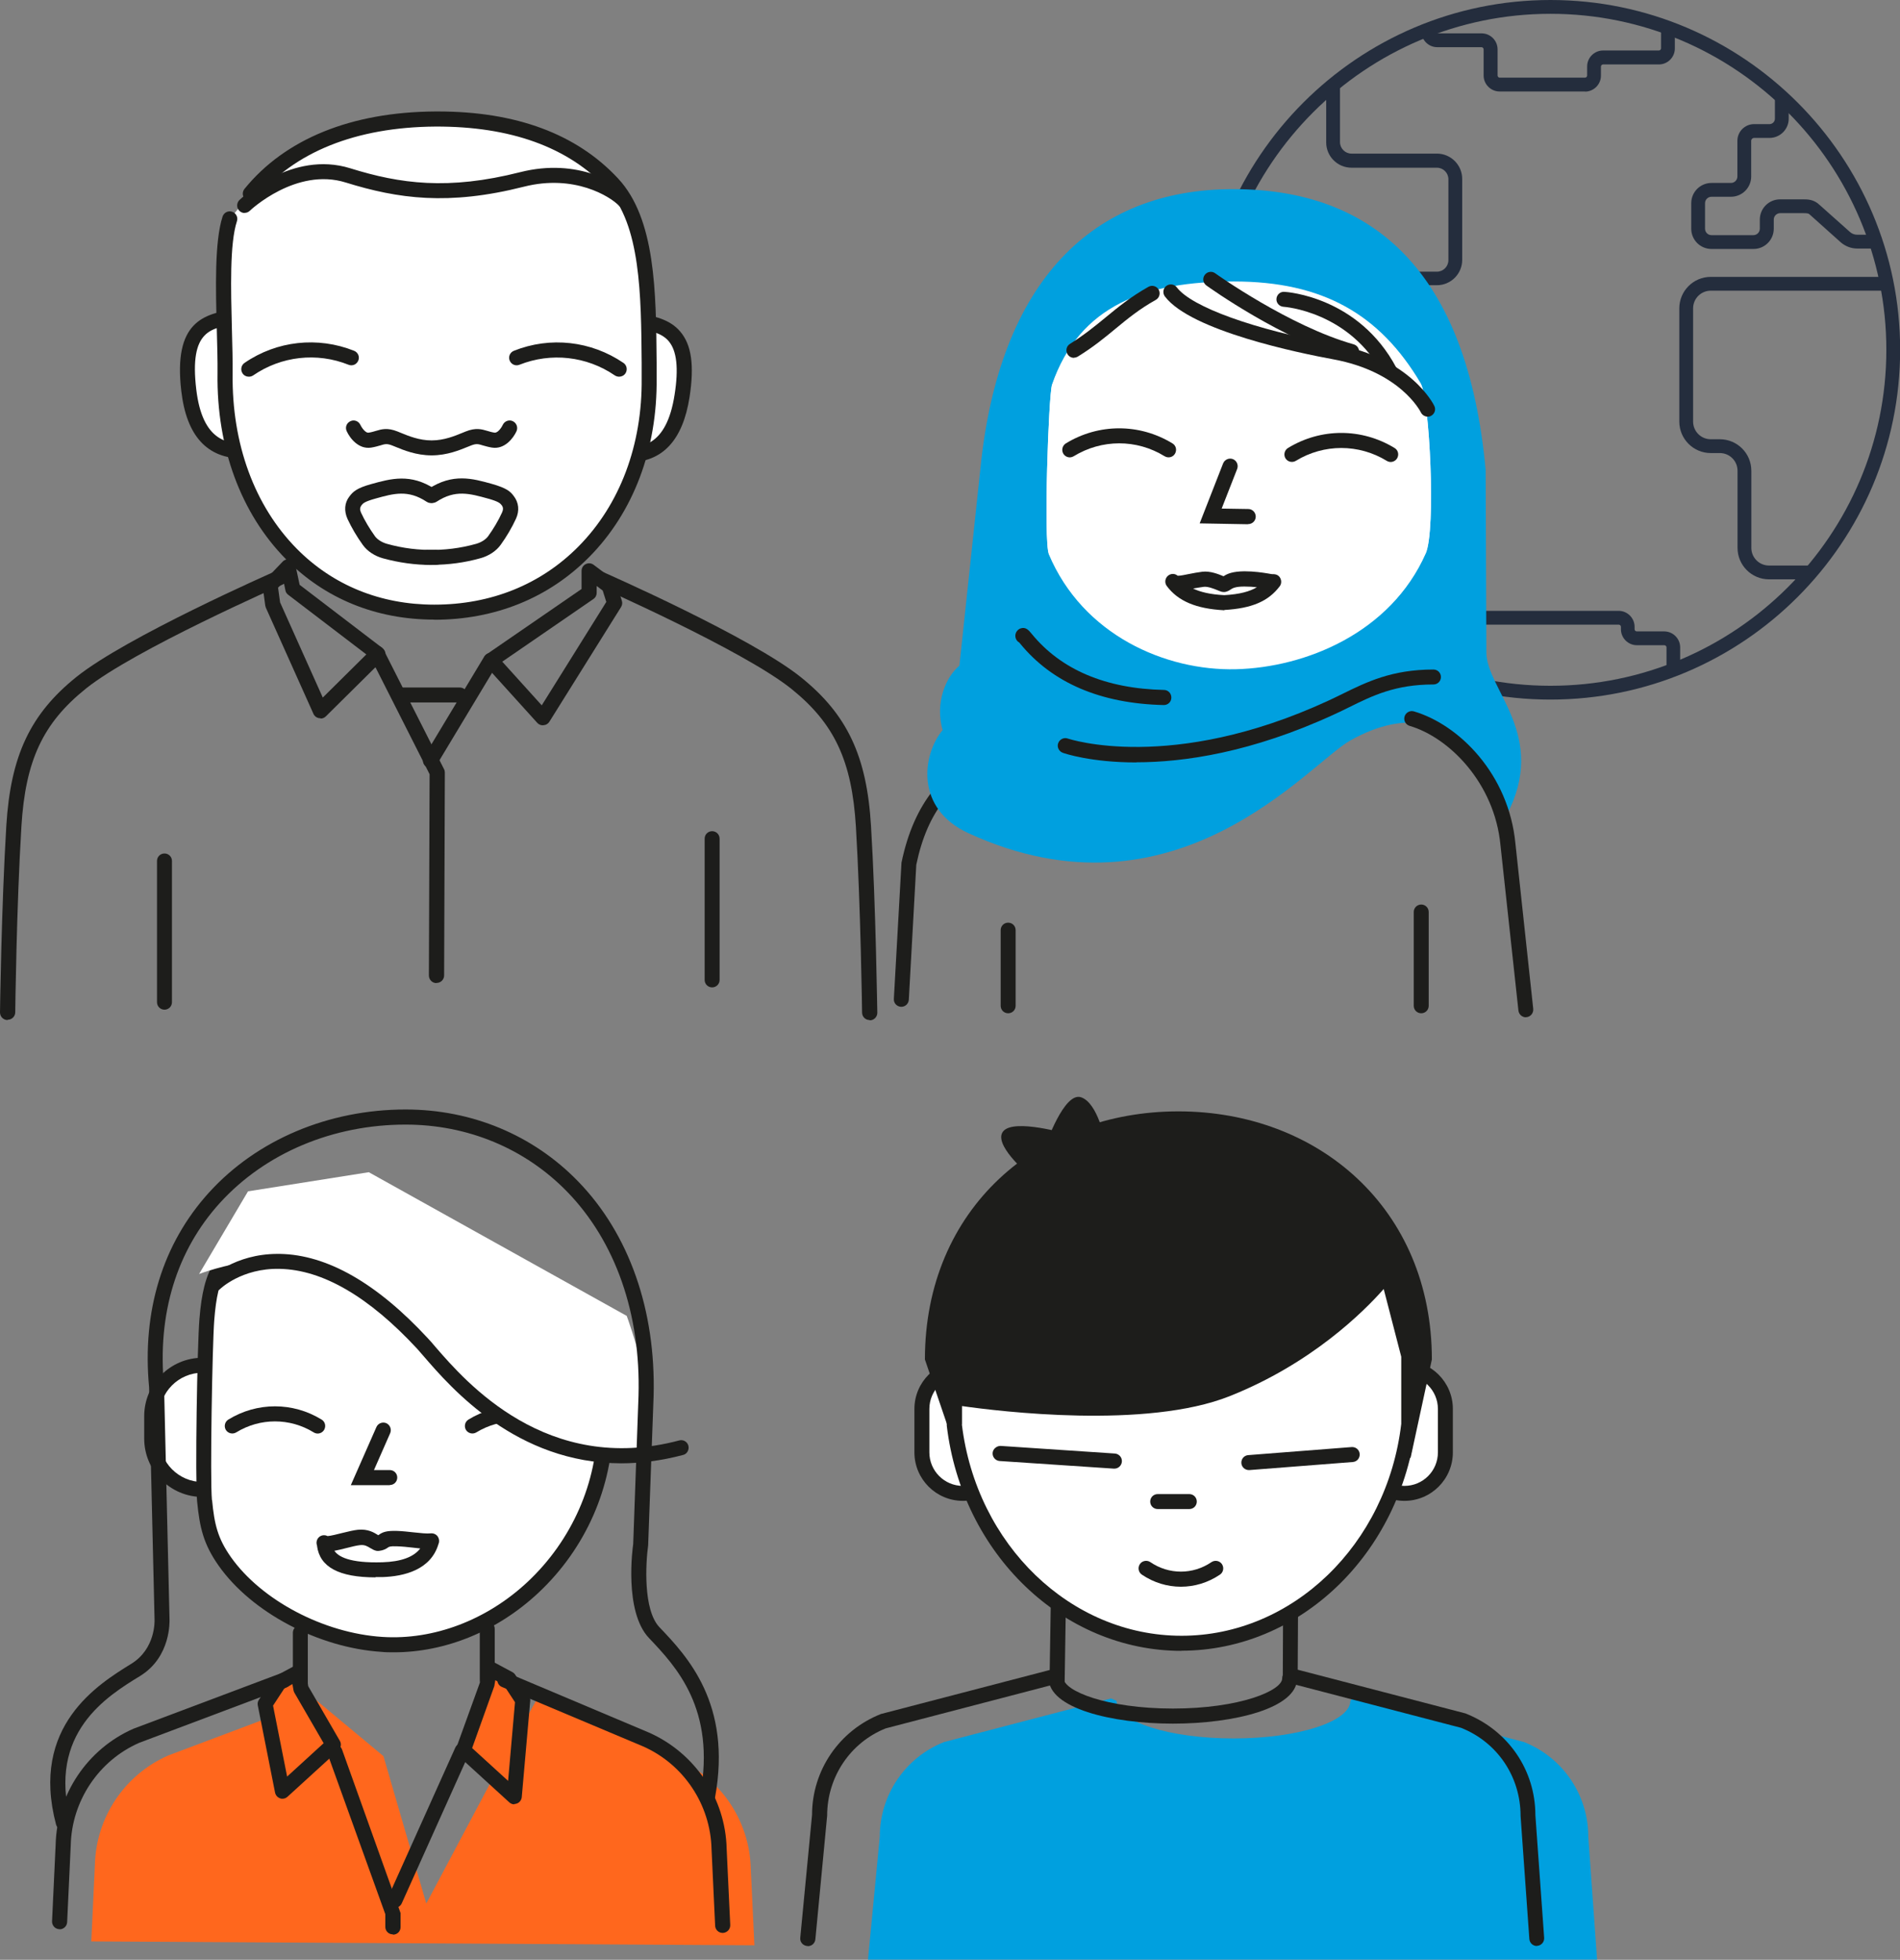 <?xml version="1.0" encoding="UTF-8"?> <svg xmlns="http://www.w3.org/2000/svg" id="Capa_2" viewBox="0 0 132.15 136.26"><rect x="0" y="0" width="132.15" height="136.26" fill="#808080" stroke="none"/><defs><style>.cls-1{fill:#fff;}.cls-2{fill:#ff671d;}.cls-3{fill:#00a0df;}.cls-4{fill:#242d3d;}.cls-5{fill:#1d1d1b;}</style></defs><g id="Capa_1-2"><g><path class="cls-3" d="M110.47,127.7c0-2.9-1.77-5.51-4.47-6.58l-11.86-3.09-.22,.22c0,1.45-3.64,2.62-8.13,2.62s-8.13-1.18-8.13-2.62l-.39-.16-11.61,3.03c-2.7,1.07-4.47,3.68-4.47,6.58l-.82,8.55h50.71l-.61-8.55Z"></path><g><rect class="cls-1" x="94.83" y="95.11" width="5.7" height="8.72" rx="2.85" ry="2.85"></rect><path class="cls-5" d="M97.68,104.35c-1.86,0-3.37-1.51-3.37-3.37v-3.02c0-1.86,1.51-3.37,3.37-3.37s3.37,1.51,3.37,3.37v3.02c0,1.86-1.51,3.37-3.37,3.37Zm0-8.72c-1.28,0-2.33,1.04-2.33,2.33v3.02c0,1.28,1.04,2.33,2.33,2.33s2.33-1.04,2.33-2.33v-3.02c0-1.28-1.04-2.33-2.33-2.33Z"></path></g><g><rect class="cls-1" x="64.12" y="95.11" width="5.7" height="8.72" rx="2.85" ry="2.85"></rect><path class="cls-5" d="M66.97,104.35c-1.86,0-3.37-1.51-3.37-3.37v-3.02c0-1.86,1.51-3.37,3.37-3.37s3.37,1.51,3.37,3.37v3.02c0,1.86-1.51,3.37-3.37,3.37Zm0-8.72c-1.28,0-2.33,1.04-2.33,2.33v3.02c0,1.28,1.04,2.33,2.33,2.33s2.33-1.04,2.33-2.33v-3.02c0-1.28-1.04-2.33-2.33-2.33Z"></path></g><path class="cls-2" d="M52.47,135.25l-.25-5.32c-.08-3.32-2.07-6.29-5.11-7.61l-9.79-4.13-2.34,4.13-5.33,10.03-2.98-10.25-4.7-3.91-10.26,3.86c-3.04,1.33-5.03,4.3-5.11,7.61l-.25,5.32"></path><g><path class="cls-4" d="M88.44,35.41h-1.94v-.96h1.94c.44,0,.8-.36,.8-.8v-7.27c0-.97,.79-1.76,1.76-1.76h3.31c.44,0,.8-.36,.8-.8v-3.17c0-.97,.79-1.76,1.76-1.76h3.07c.44,0,.8-.36,.8-.8v-5.63c0-.44-.36-.8-.8-.8h-5.94c-.97,0-1.76-.79-1.76-1.76V5.7h.96v4.18c0,.44,.36,.8,.8,.8h5.94c.97,0,1.76,.79,1.76,1.76v5.63c0,.97-.79,1.76-1.76,1.76h-3.07c-.44,0-.8,.36-.8,.8v3.17c0,.97-.79,1.76-1.76,1.76h-3.31c-.44,0-.8,.36-.8,.8v7.27c0,.97-.79,1.76-1.76,1.76Z"></path><path class="cls-4" d="M110.23,6.36h-5.93c-.61,0-1.11-.5-1.11-1.11v-1.82c0-.08-.07-.15-.15-.15h-3.08c-.61,0-1.1-.5-1.1-1.11v-.37h.96v.37c0,.08,.07,.15,.15,.15h3.08c.61,0,1.11,.5,1.11,1.11v1.82c0,.08,.07,.15,.15,.15h5.93c.08,0,.15-.07,.15-.15v-.63c0-.61,.5-1.11,1.11-1.11h3.88c.08,0,.15-.07,.15-.15V1.82h.96v1.55c0,.61-.5,1.11-1.11,1.11h-3.88c-.08,0-.15,.07-.15,.15v.63c0,.61-.5,1.11-1.11,1.11Z"></path><path class="cls-4" d="M116.87,46.56h-.96v-1.55c0-.08-.07-.15-.15-.15h-1.91c-.61,0-1.11-.5-1.11-1.11v-.17c0-.08-.07-.15-.15-.15h-10.95c-.08,0-.15,.07-.15,.15v1.36c0,.61-.5,1.11-1.11,1.11h-3.54v-.96h3.54c.08,0,.15-.07,.15-.15v-1.36c0-.61,.5-1.11,1.1-1.11h10.95c.61,0,1.11,.5,1.11,1.11v.17c0,.08,.07,.15,.15,.15h1.91c.61,0,1.11,.5,1.11,1.11v1.55Z"></path><path class="cls-4" d="M125.99,40.28h-2.95c-1.21,0-2.19-.98-2.19-2.19v-5.36c0-.68-.55-1.23-1.23-1.23h-.63c-1.21,0-2.19-.98-2.19-2.19v-7.87c0-1.21,.98-2.19,2.19-2.19h12.37v.96h-12.37c-.68,0-1.23,.55-1.23,1.23v7.87c0,.68,.55,1.23,1.23,1.23h.63c1.21,0,2.19,.98,2.19,2.19v5.36c0,.68,.55,1.23,1.23,1.23h2.95v.96Z"></path><path class="cls-4" d="M107.84,48.64c-13.41,0-24.32-10.91-24.32-24.32S94.43,0,107.84,0s24.32,10.91,24.32,24.32-10.91,24.32-24.32,24.32Zm0-47.68c-12.88,0-23.36,10.48-23.36,23.36s10.48,23.36,23.36,23.36,23.36-10.48,23.36-23.36S120.72,.96,107.84,.96Z"></path><path class="cls-4" d="M121.95,17.31h-2.91c-.78,0-1.41-.63-1.41-1.41v-1.77c0-.78,.63-1.41,1.41-1.41h1.35c.25,0,.45-.2,.45-.45v-2.48c0-.64,.52-1.16,1.16-1.16h1.07c.21,0,.38-.17,.38-.38v-1.4h.96v1.4c0,.74-.6,1.34-1.34,1.34h-1.07c-.11,0-.2,.09-.2,.2v2.48c0,.78-.63,1.41-1.41,1.41h-1.35c-.25,0-.45,.2-.45,.45v1.77c0,.25,.2,.45,.45,.45h2.91c.25,0,.45-.2,.45-.45v-.63c0-.78,.63-1.41,1.41-1.41h1.62c.29,0,.73,0,1.13,.39l2.1,1.87c.14,.13,.32,.2,.51,.2h1.41v.96h-1.41c-.42,0-.83-.16-1.15-.44l-2.11-1.89c-.11-.11-.17-.13-.47-.13h-1.62c-.25,0-.45,.2-.45,.45v.63c0,.78-.63,1.41-1.41,1.41Z"></path></g><path class="cls-5" d="M90.42,101.06l7.69,.3,1.48-6.84c0-10.5-7.9-17.25-17.63-17.25s-17.63,6.75-17.63,17.25l1.78,5.22,7.2,1.31"></path><g><path class="cls-1" d="M66.37,99.05c1.01,8.57,7.69,15.2,15.8,15.2s14.79-6.63,15.8-15.2l.02-4.8-1.51-5.76s-3.88,5.19-11.15,8.08c-6.5,2.59-18.95,.57-18.95,.57l-.02,1.92Z"></path><path class="cls-5" d="M82.18,114.78c-8.25,0-15.27-6.73-16.33-15.66v-.07s.02-2.53,.02-2.53l.6,.1c.12,.02,12.38,1.97,18.67-.54,7.03-2.8,10.89-7.86,10.92-7.91l.65-.87,1.8,6.95-.02,4.8c-1.06,8.99-8.08,15.72-16.33,15.72Zm-15.28-15.75c1.01,8.38,7.57,14.7,15.28,14.7s14.29-6.33,15.28-14.73v-4.67s-1.22-4.71-1.22-4.71c-1.41,1.6-5.03,5.19-10.71,7.45-5.81,2.31-16.01,1.06-18.62,.69v1.28Z"></path></g><g><path class="cls-5" d="M20.89,117.63c-.29,0-.52-.23-.52-.52v-3.59c0-.29,.23-.52,.52-.52s.52,.23,.52,.52v3.59c0,.29-.23,.52-.52,.52Z"></path><path class="cls-5" d="M33.89,117.31c-.29,0-.52-.23-.52-.52v-3.54c0-.29,.23-.52,.52-.52s.52,.23,.52,.52v3.54c0,.29-.23,.52-.52,.52Z"></path><g><path class="cls-1" d="M17.63,98.45c0-1.95-1.58-3.54-3.54-3.54s-3.54,1.58-3.54,3.54v1.56c0,1.95,1.58,3.54,3.54,3.54s3.54-1.58,3.54-3.54"></path><path class="cls-5" d="M14.09,104.08c-2.24,0-4.06-1.82-4.06-4.06v-1.56c0-2.24,1.82-4.06,4.06-4.06s4.06,1.82,4.06,4.06c0,.29-.23,.52-.52,.52s-.52-.23-.52-.52c0-1.66-1.35-3.02-3.02-3.02s-3.01,1.35-3.01,3.02v1.56c0,1.66,1.35,3.02,3.01,3.02s3.02-1.35,3.02-3.02c0-.29,.23-.52,.52-.52s.52,.23,.52,.52c0,2.24-1.82,4.06-4.06,4.06Z"></path></g><g><path class="cls-1" d="M14.22,104.34c.17,1.74,.41,2.81,1.4,4.22,2.34,3.32,6.93,5.51,10.94,5.77,8.04,.52,15.51-6.68,15.51-15.38,0-.26,0-.62-.02-.88l-.49,.05c-9.52-7.6-21.73-12.44-21.73-12.44l-1.71-.16c-2.74,1.85-3.47,2.8-3.75,6.24-.14,1.74-.31,11-.16,12.58Z"></path><path class="cls-5" d="M27.37,114.88c-.28,0-.56,0-.83-.03-4.39-.28-9.05-2.75-11.33-5.99-1.05-1.49-1.32-2.63-1.5-4.47h0c-.15-1.58,.01-10.87,.16-12.67,.29-3.63,1.15-4.74,3.98-6.64l.16-.1,2.04,.22c.12,.05,12.25,4.89,21.7,12.38l.83-.08,.03,.55c.01,.26,.02,.64,.02,.9,0,4.41-1.89,8.71-5.18,11.79-2.84,2.66-6.46,4.14-10.06,4.14Zm-12.62-10.59c.16,1.69,.39,2.66,1.31,3.97,2.12,3,6.45,5.29,10.54,5.55,3.56,.23,7.26-1.17,10.1-3.83,3.08-2.89,4.85-6.91,4.85-11.03,0-.09,0-.19,0-.3h-.14s-.17-.12-.17-.12c-8.98-7.17-20.54-11.93-21.53-12.33l-1.45-.14c-2.45,1.66-3.11,2.5-3.36,5.75-.13,1.68-.3,10.97-.16,12.49h0Z"></path></g><path class="cls-5" d="M27.32,134.49c-.29,0-.52-.23-.52-.52v-.88l-4-11.1c-.1-.27,.04-.57,.32-.67,.27-.1,.57,.04,.67,.32l4.07,11.37v.98c0,.29-.23,.52-.52,.52Z"></path><path class="cls-5" d="M27.46,132.65c-.07,0-.15-.01-.21-.05-.26-.12-.38-.43-.26-.69l4.68-10.41c.12-.26,.43-.38,.69-.26,.26,.12,.38,.43,.26,.69l-4.68,10.41c-.09,.19-.28,.31-.48,.31Z"></path><path class="cls-5" d="M22.09,99.67c-.09,0-.19-.03-.27-.08-1.66-1.02-3.73-1.02-5.39,0-.25,.15-.57,.07-.72-.17-.15-.25-.07-.57,.17-.72,2-1.23,4.49-1.23,6.49,0,.25,.15,.32,.47,.17,.72-.1,.16-.27,.25-.45,.25Z"></path><path class="cls-5" d="M38.8,99.67c-.09,0-.19-.03-.27-.08-1.66-1.02-3.73-1.02-5.4,0-.25,.15-.57,.07-.72-.17-.15-.25-.07-.57,.17-.72,2-1.23,4.49-1.23,6.49,0,.25,.15,.32,.47,.17,.72-.1,.16-.27,.25-.45,.25Z"></path><g><polygon class="cls-2" points="18.44 118.47 19.64 124.54 23.18 121.3 20.93 117.42 20.75 116.28 19.41 116.99 18.44 118.47"></polygon><path class="cls-5" d="M19.64,125.06c-.05,0-.11,0-.16-.03-.18-.06-.31-.21-.35-.4l-1.2-6.06c-.03-.14,0-.28,.08-.39l.97-1.48c.05-.07,.11-.13,.19-.17l1.34-.72c.15-.08,.33-.08,.48,0,.15,.08,.26,.22,.28,.39l.17,1.04,2.2,3.8c.12,.21,.08,.48-.1,.65l-3.54,3.23c-.1,.09-.22,.14-.35,.14Zm-.65-6.48l.98,4.94,2.54-2.32-2.04-3.52c-.03-.06-.05-.12-.06-.18l-.07-.41-.57,.31-.78,1.19Z"></path></g><g><polygon class="cls-2" points="36.36 118.22 35.77 124.93 32.23 121.69 33.86 117.16 34.05 116.02 35.39 116.74 36.36 118.22"></polygon><path class="cls-5" d="M35.77,125.45c-.13,0-.25-.05-.35-.14l-3.54-3.23c-.16-.14-.21-.37-.14-.57l1.64-4.53,.16-1.05c.03-.17,.13-.31,.28-.39,.15-.08,.33-.07,.48,0l1.34,.72c.08,.04,.14,.1,.19,.17l.97,1.48c.06,.1,.09,.22,.08,.33l-.59,6.71c-.02,.2-.15,.37-.33,.44-.06,.02-.13,.04-.19,.04Zm-2.93-3.91l2.5,2.28,.48-5.47-.8-1.22-.57-.31-.07,.41-1.54,4.3Z"></path></g><path class="cls-1" d="M13.84,88.58s6.89-2.67,10.94,.5c3.86,3.02,9.06,10.45,15.71,11.81,.44,.09,3.6,1.02,4.23-.1,1.41-2.51-1.13-9.3-1.13-9.3l-17.94-9.99-8.4,1.33-3.41,5.76Z"></path><path class="cls-5" d="M43.21,101.74c-7.29,0-11.83-5.23-13.72-7.42-.19-.22-.35-.4-.48-.55-3.36-3.62-6.57-5.49-9.56-5.55-2.64-.06-4.15,1.4-4.16,1.42-.21,.2-.54,.21-.74,0-.2-.2-.21-.54,0-.74,.07-.07,1.76-1.72,4.76-1.72,.05,0,.11,0,.16,0,3.29,.06,6.75,2.04,10.31,5.89,.14,.15,.31,.34,.5,.57,2.12,2.45,7.76,8.95,16.96,6.51,.28-.08,.57,.09,.64,.37,.07,.28-.09,.57-.37,.64-1.52,.4-2.96,.58-4.29,.58Z"></path><path class="cls-5" d="M4.14,134.13s-.02,0-.02,0c-.29-.01-.51-.26-.5-.55l.25-5.32c.08-3.49,2.21-6.67,5.42-8.07l10.29-3.87c.27-.1,.57,.03,.68,.31s-.04,.57-.31,.68l-10.26,3.86c-2.82,1.23-4.7,4.04-4.77,7.13l-.25,5.34c-.01,.28-.25,.5-.52,.5Z"></path><path class="cls-5" d="M50.26,134.39c-.28,0-.51-.22-.52-.5l-.25-5.32c-.07-3.11-1.95-5.92-4.79-7.16l-9.79-4.12c-.27-.11-.39-.42-.28-.69,.11-.27,.42-.39,.69-.28l9.79,4.13c3.22,1.41,5.35,4.58,5.43,8.08l.25,5.31c.01,.29-.21,.53-.5,.55,0,0-.02,0-.02,0Z"></path><path class="cls-5" d="M4.41,127.25c-.23,0-.44-.16-.51-.39-1.82-6.86,2.95-9.77,5.23-11.18,1.69-1.04,1.62-2.97,1.62-3.05l-.38-16.18c-.5-5.29,.94-9.98,4.16-13.53,3.34-3.68,8.33-5.78,13.68-5.78,4.6,0,8.86,1.77,11.99,4.99,3.56,3.66,5.42,8.96,5.26,14.94l-.38,10.38c-.17,1.21-.36,4.47,.78,5.68,1.92,2.01,5.07,5.33,3.87,11.86-.05,.29-.34,.47-.61,.42-.29-.05-.47-.33-.42-.61,1.11-6-1.7-8.95-3.56-10.91-1.76-1.85-1.13-6.34-1.1-6.53l.37-10.32c.16-5.69-1.6-10.72-4.96-14.18-2.93-3.01-6.92-4.67-11.24-4.67-5.06,0-9.76,1.98-12.91,5.44-3.02,3.32-4.37,7.73-3.89,12.76l.38,16.2c0,.09,.12,2.61-2.05,3.94-2.29,1.4-6.45,3.95-4.83,10.05,.07,.28-.09,.57-.37,.64-.04,.01-.09,.02-.13,.02Z"></path><path class="cls-5" d="M27.11,103.26h-2.71l1.78-4.04c.12-.27,.43-.38,.69-.27,.26,.12,.38,.43,.27,.69l-1.13,2.57h1.1c.29,0,.52,.23,.52,.52s-.23,.52-.52,.52Z"></path><path class="cls-5" d="M26.13,109.67c-2.56,0-3.89-.72-4.08-2.19,0-.02,0-.02,.01,0-.1-.23-.03-.5,.18-.65,.17-.11,.37-.12,.54-.03,.21-.01,.72-.14,1.04-.22,.4-.1,.79-.19,1.07-.22,.71-.07,1.13,.2,1.39,.36,.01,0,.02,.01,.03,.02,.01,0,.03-.02,.04-.03,.28-.2,.55-.29,1.25-.27,.39,.01,.79,.06,1.17,.1,.47,.05,.92,.1,1.18,.07,.21-.02,.4,.07,.51,.24,.09,.15,.11,.33,.04,.49-.53,1.82-2.41,2.26-3.89,2.31-.17,0-.34,0-.5,0Zm-2.88-1.86c.27,.41,1.04,.88,3.35,.81,1.29-.04,2.17-.36,2.63-.96-.17-.02-.36-.04-.54-.06-.35-.04-.73-.08-1.09-.09-.48-.02-.55,.04-.61,.08-.14,.1-.31,.2-.63,.24-.05,0-.1,0-.15,0-.18-.03-.32-.12-.46-.2-.2-.12-.38-.24-.72-.2-.21,.02-.58,.11-.93,.2-.32,.08-.59,.15-.83,.19Zm-1.14-.24h0s0,0,0,0Z"></path></g><path class="cls-5" d="M82.72,104.92h-2.2c-.29,0-.52-.23-.52-.52s.23-.52,.52-.52h2.2c.29,0,.52,.23,.52,.52s-.23,.52-.52,.52Z"></path><path class="cls-5" d="M82.14,110.32c-.95,0-1.89-.28-2.72-.84-.24-.16-.3-.49-.14-.73,.16-.24,.49-.3,.73-.14,1.29,.88,2.96,.88,4.25,0,.24-.16,.57-.1,.73,.14,.16,.24,.1,.57-.14,.73-.83,.56-1.77,.84-2.72,.84Z"></path><path class="cls-5" d="M56.18,135.3s-.03,0-.05,0c-.29-.03-.5-.28-.47-.57l.82-8.55c0-3.08,1.88-5.86,4.79-7.01l11.74-3.06,.07-4.37c0-.29,.22-.52,.53-.52,.29,0,.52,.24,.52,.53l-.08,5.17-12.45,3.25c-2.45,.98-4.07,3.37-4.07,6.07l-.82,8.6c-.03,.27-.25,.47-.52,.47Z"></path><path class="cls-5" d="M77.51,102.11s-.02,0-.04,0l-7.94-.53c-.29-.02-.51-.27-.49-.56,.02-.29,.3-.5,.56-.49l7.94,.53c.29,.02,.51,.27,.49,.56-.02,.28-.25,.49-.52,.49Z"></path><path class="cls-5" d="M86.86,102.21c-.27,0-.5-.21-.52-.48-.02-.29,.19-.54,.48-.56l7.19-.56c.29-.02,.54,.19,.56,.48s-.19,.54-.48,.56l-7.19,.56s-.03,0-.04,0Z"></path><g><path class="cls-5" d="M22.28,49.93s-.06,0-.1,0c-.17-.03-.31-.14-.38-.3l-3.31-7.38s-.03-.09-.04-.14l-.18-1.33c-.02-.16,.03-.32,.14-.43l1.25-1.3c.13-.14,.33-.2,.52-.14,.19,.05,.33,.2,.37,.39l.29,1.36,5.76,4.4c.12,.09,.2,.23,.21,.38s-.05,.3-.15,.41l-4,3.96c-.1,.1-.23,.15-.37,.15Zm-2.8-8.05l2.97,6.62,3.03-3-5.44-4.15c-.1-.08-.17-.18-.19-.31l-.12-.58-.39,.4,.14,1.01Z"></path><path class="cls-5" d="M37.76,50.43c-.15,0-.29-.06-.39-.17l-3.61-3.99c-.1-.11-.15-.26-.13-.41,.02-.15,.1-.29,.22-.37l6.6-4.54v-1.26c0-.2,.11-.38,.29-.47,.18-.09,.39-.07,.55,.05l1.4,1.05c.09,.06,.15,.16,.18,.26l.38,1.18c.05,.15,.03,.31-.05,.44l-4.99,7.98c-.09,.14-.23,.23-.4,.24-.02,0-.03,0-.05,0Zm-2.82-4.42l2.74,3.03,4.49-7.19-.25-.79-.42-.32v.48c0,.17-.08,.33-.23,.43l-6.33,4.35Z"></path><g><ellipse class="cls-1" cx="17.06" cy="26.67" rx="3.96" ry="4.68" transform="translate(-3.01 2.18) rotate(-6.73)"></ellipse><path class="cls-5" d="M16.89,31.88c-2.48,0-3.92-1.57-4.28-4.69h0c-.56-4.77,1.5-5.41,3.84-5.69,2.45-.29,4.73,1.79,5.06,4.64,.34,2.85-1.39,5.4-3.84,5.69-.27,.03-.53,.05-.78,.05Zm-3.24-4.81c.43,3.63,2.21,3.92,3.9,3.72,1.88-.22,3.19-2.25,2.92-4.53-.27-2.27-2.02-3.94-3.9-3.72-1.9,.23-3.41,.4-2.92,4.53h0Z"></path></g><g><ellipse class="cls-1" cx="43.52" cy="26.92" rx="4.68" ry="3.96" transform="translate(10.24 65.8) rotate(-81.18)"></ellipse><path class="cls-5" d="M43.71,32.14c-.31,0-.64-.03-.98-.08-1.2-.19-2.24-.91-2.92-2.03-.67-1.09-.92-2.44-.71-3.8,.44-2.83,2.78-4.83,5.23-4.45,1.15,.18,2.25,.41,2.98,1.27,.79,.92,.99,2.36,.65,4.56-.47,3.01-1.89,4.53-4.25,4.53Zm.01-9.36c-1.71,0-3.27,1.53-3.59,3.61-.17,1.11,.03,2.21,.57,3.09,.52,.85,1.3,1.4,2.19,1.54,1.68,.26,3.47,.04,4.03-3.58,.29-1.84,.15-3.06-.41-3.72-.5-.59-1.36-.76-2.34-.91-.15-.02-.29-.03-.44-.03Zm3.71,4.74h0Z"></path></g><g><path class="cls-1" d="M17.41,13.47c2.59-3.19,6.86-5.15,12.87-5.19,5.91-.04,9.79,1.77,12.33,4.48,2.66,2.85,2.5,8.26,2.55,13.54,.09,9.22-6.03,16.27-14.95,16.27s-14.67-7.36-14.56-16.57c.04-3.17-.42-8.48,.33-10.76"></path><path class="cls-5" d="M30.21,43.08c-4.04,0-7.61-1.45-10.32-4.2-3.13-3.17-4.83-7.76-4.76-12.91,.01-.88-.02-1.94-.05-3.04-.08-2.88-.16-6.14,.4-7.87,.09-.28,.39-.43,.66-.34,.28,.09,.43,.39,.34,.66-.51,1.55-.42,4.72-.35,7.52,.03,1.12,.06,2.19,.05,3.09-.06,4.87,1.52,9.18,4.46,12.16,2.51,2.54,5.82,3.89,9.57,3.89,3.94,0,7.41-1.4,10.03-4.05,2.88-2.91,4.44-7.06,4.39-11.69v-1.09c-.04-4.71-.07-9.58-2.41-12.09-2.71-2.9-6.72-4.34-11.94-4.32-5.52,.04-9.83,1.77-12.46,5-.18,.22-.51,.26-.74,.08-.22-.18-.26-.51-.08-.74,2.83-3.48,7.42-5.35,13.27-5.39,.06,0,.13,0,.19,0,5.43,0,9.64,1.56,12.52,4.65,2.62,2.8,2.65,7.89,2.69,12.8v1.09c.06,4.91-1.61,9.33-4.69,12.44-2.82,2.85-6.55,4.36-10.78,4.36Z"></path></g><path class="cls-5" d="M17.3,26.19c-.17,0-.33-.08-.43-.23-.16-.24-.1-.57,.14-.73,2.24-1.54,5.09-1.85,7.62-.84,.27,.11,.4,.41,.29,.68-.11,.27-.41,.4-.68,.29-2.2-.88-4.68-.6-6.63,.74-.09,.06-.19,.09-.3,.09Z"></path><path class="cls-5" d="M43.06,26.19c-.1,0-.21-.03-.3-.09-1.96-1.34-4.44-1.61-6.63-.74-.27,.11-.57-.02-.68-.29-.11-.27,.02-.57,.29-.68,2.53-1.01,5.37-.69,7.62,.84,.24,.16,.3,.49,.14,.73-.1,.15-.27,.23-.43,.23Z"></path><path class="cls-5" d="M11.44,70.2c-.29,0-.52-.23-.52-.52v-9.82c0-.29,.23-.52,.52-.52s.52,.23,.52,.52v9.82c0,.29-.23,.52-.52,.52Z"></path><path class="cls-5" d="M.52,70.92h0c-.29,0-.52-.24-.52-.53,0-.07,.1-7.43,.44-12.99,.3-4.85,1.66-7.75,4.87-10.33,3.46-2.78,13.52-7.21,13.95-7.4,.26-.12,.57,0,.69,.27,.12,.27,0,.57-.27,.69-.1,.05-10.37,4.56-13.71,7.25-2.99,2.4-4.2,5-4.48,9.57-.34,5.53-.43,12.86-.43,12.93,0,.29-.24,.52-.52,.52Z"></path><path class="cls-5" d="M60.48,70.92c-.29,0-.52-.23-.52-.52,0-.07-.1-7.4-.43-12.93-.28-4.58-1.5-7.17-4.48-9.57-3.35-2.69-13.61-7.21-13.71-7.25-.26-.12-.39-.43-.27-.69,.12-.27,.43-.39,.69-.27,.43,.19,10.49,4.62,13.95,7.4,3.21,2.58,4.58,5.47,4.87,10.33,.34,5.56,.43,12.91,.44,12.99,0,.29-.23,.53-.52,.53h0Z"></path><path class="cls-5" d="M49.53,68.65c-.29,0-.52-.23-.52-.52v-9.82c0-.29,.23-.52,.52-.52s.52,.23,.52,.52v9.82c0,.29-.23,.52-.52,.52Z"></path><path class="cls-5" d="M30.01,39.28c-1.14,0-2.27-.16-3.37-.46-.58-.16-1.1-.5-1.41-.94-.41-.57-.77-1.18-1.06-1.8-.25-.56-.21-1.12,.13-1.56,.25-.33,.5-.58,1.51-.86,1.37-.38,2.75-.77,4.45,.35,.24,.16,.31,.48,.15,.73-.16,.24-.48,.31-.73,.15-1.3-.86-2.29-.58-3.55-.23-.8,.22-.89,.35-.97,.45-.14,.18-.14,.33-.05,.53,.26,.56,.59,1.11,.96,1.63,.17,.24,.49,.44,.84,.54,1.1,.31,2.23,.45,3.38,.42,.27,0,.53,.22,.54,.51,0,.29-.22,.53-.51,.54-.1,0-.21,0-.32,0Z"></path><path class="cls-5" d="M30.03,39.28c-.11,0-.21,0-.32,0-.29,0-.52-.25-.51-.54,0-.29,.29-.52,.54-.51,1.15,.03,2.28-.11,3.38-.42,.35-.1,.67-.3,.84-.54,.37-.52,.7-1.07,.96-1.64,.09-.19,.08-.35,0-.47-.12-.16-.21-.28-.96-.49-1.3-.36-2.29-.64-3.59,.21-.24,.16-.57,.09-.73-.15-.16-.24-.09-.57,.15-.73,1.7-1.12,3.08-.73,4.41-.36,1.06,.3,1.3,.54,1.52,.83,.37,.47,.42,1.04,.17,1.59-.29,.63-.65,1.24-1.06,1.81-.31,.44-.83,.78-1.41,.94-1.1,.31-2.23,.46-3.37,.46Z"></path><path class="cls-5" d="M30.02,31.66h0c-1.08,0-1.97-.37-2.55-.61l-.2-.08c-.36-.14-.5-.1-.82,0-.18,.05-.38,.11-.63,.15-.88,.14-1.49-.66-1.71-1.15-.12-.27,0-.57,.27-.69,.26-.12,.57,0,.69,.27,.05,.11,.33,.58,.58,.53,.2-.03,.35-.08,.49-.12,.4-.12,.81-.24,1.51,.04l.22,.09c.54,.22,1.28,.53,2.15,.53h0c.87,0,1.61-.31,2.15-.53l.22-.09c.7-.28,1.11-.16,1.51-.04,.14,.04,.29,.09,.49,.12,.25,.04,.53-.42,.58-.54,.12-.26,.43-.38,.69-.26,.26,.12,.38,.42,.27,.69-.22,.49-.83,1.29-1.71,1.15-.25-.04-.45-.1-.63-.15-.32-.1-.46-.14-.82,0l-.2,.08c-.59,.24-1.47,.61-2.55,.61Z"></path><g><path class="cls-1" d="M17.02,14.28s3.39-3.27,7.19-2.09c3.8,1.18,7.19,1.52,12.1,.28,4.01-1.01,6.64,.96,7.12,1.47"></path><path class="cls-5" d="M17.02,14.81c-.14,0-.27-.05-.38-.16-.2-.21-.19-.54,.01-.74,.15-.14,3.66-3.47,7.71-2.21,3.47,1.08,6.81,1.54,11.82,.27,4.03-1.02,6.87,.82,7.63,1.61,.2,.21,.19,.54-.02,.74-.21,.2-.54,.19-.74-.02-.6-.63-3.1-2.21-6.61-1.32-5.25,1.33-8.75,.84-12.39-.29-3.45-1.08-6.64,1.93-6.67,1.96-.1,.1-.23,.15-.36,.15Z"></path></g></g><g><path class="cls-5" d="M62.69,70s-.02,0-.03,0c-.29-.02-.51-.26-.49-.55l.53-9.47c.86-4.14,2.93-6.7,6.53-8.13l9.44-5.23c.25-.14,.57-.05,.71,.21,.14,.25,.05,.57-.21,.71l-9.5,5.26c-3.35,1.33-5.16,3.58-5.94,7.32l-.52,9.39c-.02,.28-.25,.49-.52,.49Z"></path><path class="cls-5" d="M70.12,70.45c-.29,0-.52-.23-.52-.52v-5.26c0-.29,.23-.52,.52-.52s.52,.23,.52,.52v5.26c0,.29-.23,.52-.52,.52Z"></path><path class="cls-3" d="M103.38,45.36l-.05-12.69c-1.27-13.87-7.86-19.52-17.56-19.52s-16.29,6.3-17.59,19.52l-1.45,13.61c-.95,.79-1.71,2.59-1.17,4.48-1.43,1.74-1.91,5.46,1.78,7.16,14.42,6.64,23.67-4.81,26.58-6.44,8.29-4.64,10.85,5.23,10.85,5.23,2.96-5.57-1.39-8.76-1.39-11.35Z"></path><path class="cls-5" d="M106.13,70.73c-.26,0-.49-.2-.52-.47l-1.25-11.51c-.41-4.3-3.56-7.47-6.31-8.28-.28-.08-.44-.37-.36-.65,.08-.28,.38-.44,.65-.36,3.16,.93,6.6,4.38,7.06,9.18l1.24,11.5c.03,.29-.18,.55-.46,.58-.02,0-.04,0-.06,0Z"></path><path class="cls-5" d="M98.85,70.45c-.29,0-.52-.23-.52-.52v-6.52c0-.29,.23-.52,.52-.52s.52,.23,.52,.52v6.52c0,.29-.23,.52-.52,.52Z"></path><path class="cls-1" d="M99.16,38.43c-2.44,5.51-8.35,7.92-13.2,8.04-4.89,.12-10.64-2.37-13.01-7.99-.37-.88-.02-11.02,.22-11.74,1.92-5.53,6.5-7.17,12.65-7.17s10.14,2.25,13,7.09c.6,1.02,1.07,10.14,.34,11.78Z"></path><path class="cls-1" d="M99.16,38.49c-2.44,5.51-8.35,7.92-13.2,8.04-4.89,.12-10.64-2.37-13.01-7.99-.37-.88-.02-11.02,.22-11.74,1.92-5.53,6.5-7.17,12.65-7.17s10.14,2.25,13,7.09c.6,1.02,1.07,10.14,.34,11.78Z"></path><path class="cls-5" d="M86.79,36.45h0l-3.35-.06,1.63-4.17c.11-.27,.41-.4,.68-.3,.27,.11,.4,.41,.3,.68l-1.08,2.76,1.85,.03c.29,0,.52,.24,.52,.53,0,.29-.24,.52-.52,.52Z"></path><path class="cls-5" d="M74.41,31.8c-.18,0-.35-.09-.45-.25-.15-.25-.07-.57,.17-.72,2.29-1.4,5.13-1.4,7.42,0,.25,.15,.32,.47,.17,.72-.15,.25-.47,.32-.72,.17-1.95-1.2-4.37-1.19-6.32,0-.09,.05-.18,.08-.27,.08Z"></path><path class="cls-5" d="M96.72,32.12c-.09,0-.19-.03-.27-.08-1.95-1.19-4.37-1.19-6.32,0-.25,.15-.57,.07-.72-.17-.15-.25-.07-.57,.17-.72,2.29-1.4,5.13-1.4,7.42,0,.25,.15,.32,.47,.17,.72-.1,.16-.27,.25-.45,.25Z"></path><path class="cls-5" d="M85.16,42.43c-1.97-.1-3.23-.64-4.01-1.69,0,0,0,0,0,0h0c-.17-.23-.12-.56,.11-.73,.2-.15,.47-.14,.65,.02,.16,.01,.53-.07,.78-.12,.3-.06,.62-.12,.94-.16,.55-.06,1.09,.16,1.46,.31,0,0,.02,0,.02,0,.25-.17,.62-.33,1.44-.34,.67,0,1.26,.09,1.63,.15,.14,.03,.33,.06,.38,.05,.23,0,.4,.1,.49,.28,.09,.18,.08,.4-.04,.56-.79,1.05-1.95,1.54-3.85,1.65Zm-2.18-1.51c.48,.23,1.17,.41,2.17,.46,1.09-.06,1.78-.26,2.27-.55-.25-.03-.55-.05-.87-.05-.66,0-.84,.13-.96,.21-.09,.06-.22,.14-.39,.17-.09,.01-.17,0-.25-.02-.07-.02-.16-.06-.26-.1-.27-.11-.67-.27-.96-.24-.25,.03-.51,.08-.75,.12Zm-.99-.81s0,0,0,0c0,0,0,0,0,0Z"></path><g><path class="cls-5" d="M99.3,28.97c-.19,0-.38-.11-.47-.29-.06-.12-1.47-2.85-6.11-3.7-2.29-.42-9.89-1.97-11.7-4.37-.17-.23-.13-.56,.1-.73s.56-.13,.73,.1c1.04,1.37,5.37,2.93,11.05,3.97,5.19,.95,6.8,4.14,6.86,4.27,.13,.26,.02,.57-.24,.7-.07,.04-.15,.05-.23,.05Z"></path><path class="cls-5" d="M74.7,24.88c-.18,0-.35-.09-.45-.25-.15-.25-.08-.57,.17-.72,1-.63,1.76-1.25,2.49-1.85,.85-.7,1.74-1.43,2.97-2.12,.25-.14,.57-.05,.71,.2,.14,.25,.05,.57-.2,.71-1.15,.64-1.96,1.31-2.81,2.01-.76,.63-1.54,1.27-2.61,1.93-.09,.05-.18,.08-.28,.08Z"></path><path class="cls-5" d="M80.95,49.02h-.01c-4.39-.1-7.76-1.54-10-4.29-.02-.02-.03-.04-.05-.06-.17-.09-.28-.28-.27-.49,.01-.22,.16-.42,.37-.49,.36-.12,.57,.14,.76,.37,2.04,2.5,5.14,3.82,9.21,3.91,.29,0,.52,.25,.51,.54,0,.29-.24,.51-.52,.51Z"></path><path class="cls-5" d="M79.04,53.01c-3.16,0-4.98-.62-5.12-.67-.27-.1-.42-.4-.32-.67,.1-.27,.4-.42,.67-.32,.07,.02,7.18,2.41,18.11-2.63,.33-.15,.65-.31,.98-.47,1.69-.83,3.45-1.7,6.34-1.7,.29,0,.52,.23,.52,.52s-.23,.52-.52,.52c-2.65,0-4.22,.77-5.88,1.59-.33,.16-.66,.33-1,.48-5.78,2.67-10.5,3.34-13.78,3.34Z"></path></g><path class="cls-5" d="M94.01,24.97s-.09,0-.14-.02c-4.65-1.31-9.74-4.94-9.96-5.1-.24-.17-.29-.5-.12-.73,.17-.24,.5-.29,.73-.12,.05,.04,5.16,3.68,9.63,4.94,.28,.08,.44,.37,.36,.65-.06,.23-.28,.38-.5,.38Z"></path><path class="cls-5" d="M96.66,26.33c-.19,0-.37-.1-.46-.28-2.33-4.4-6.88-4.72-6.93-4.72-.29-.02-.51-.27-.49-.55,.02-.29,.26-.51,.55-.49,.21,.01,5.18,.36,7.79,5.28,.13,.26,.04,.57-.22,.71-.08,.04-.16,.06-.25,.06Z"></path></g><path class="cls-5" d="M81.59,119.84c-4.3,0-8.65-1.08-8.65-3.15,0-.29,.23-.52,.52-.52s.52,.23,.52,.52c0,.86,2.96,2.1,7.6,2.1s7.6-1.24,7.6-2.1c0-.29,.23-.52,.52-.52s.52,.23,.52,.52c0,2.07-4.35,3.15-8.65,3.15Z"></path><path class="cls-5" d="M106.89,135.3c-.27,0-.5-.21-.52-.49l-.61-8.55c0-2.74-1.62-5.13-4.14-6.13l-12.4-3.23,.02-4.59c0-.29,.24-.52,.52-.52h0c.29,0,.52,.24,.52,.53l-.02,3.77,11.67,3.04c2.98,1.18,4.86,3.95,4.86,7.08l.61,8.52c.02,.29-.2,.54-.49,.56-.01,0-.03,0-.04,0Z"></path><path class="cls-5" d="M30.35,68.35h0c-.29,0-.52-.24-.52-.53l.05-13.99-4.14-8.18c-.13-.26-.03-.57,.23-.7s.57-.03,.71,.23l4.2,8.29c.04,.07,.06,.16,.06,.24l-.05,14.11c0,.29-.24,.52-.52,.52Z"></path><path class="cls-5" d="M29.94,53.41c-.09,0-.18-.02-.27-.08-.25-.15-.33-.47-.18-.72l4.19-6.96c.15-.25,.47-.33,.72-.18,.25,.15,.33,.47,.18,.72l-4.19,6.96c-.1,.16-.27,.25-.45,.25Z"></path><path class="cls-5" d="M74.21,78.84s-3.64-1.08-4.42-.2,1.67,2.95,1.67,2.95"></path><path class="cls-5" d="M72.73,79.63s1.28-3.74,2.46-3.34,1.67,3.05,1.67,3.05"></path><path class="cls-5" d="M31.98,48.84h-4.27c-.29,0-.52-.23-.52-.52s.23-.52,.52-.52h4.27c.29,0,.52,.23,.52,.52s-.23,.52-.52,.52Z"></path></g></g></svg> 